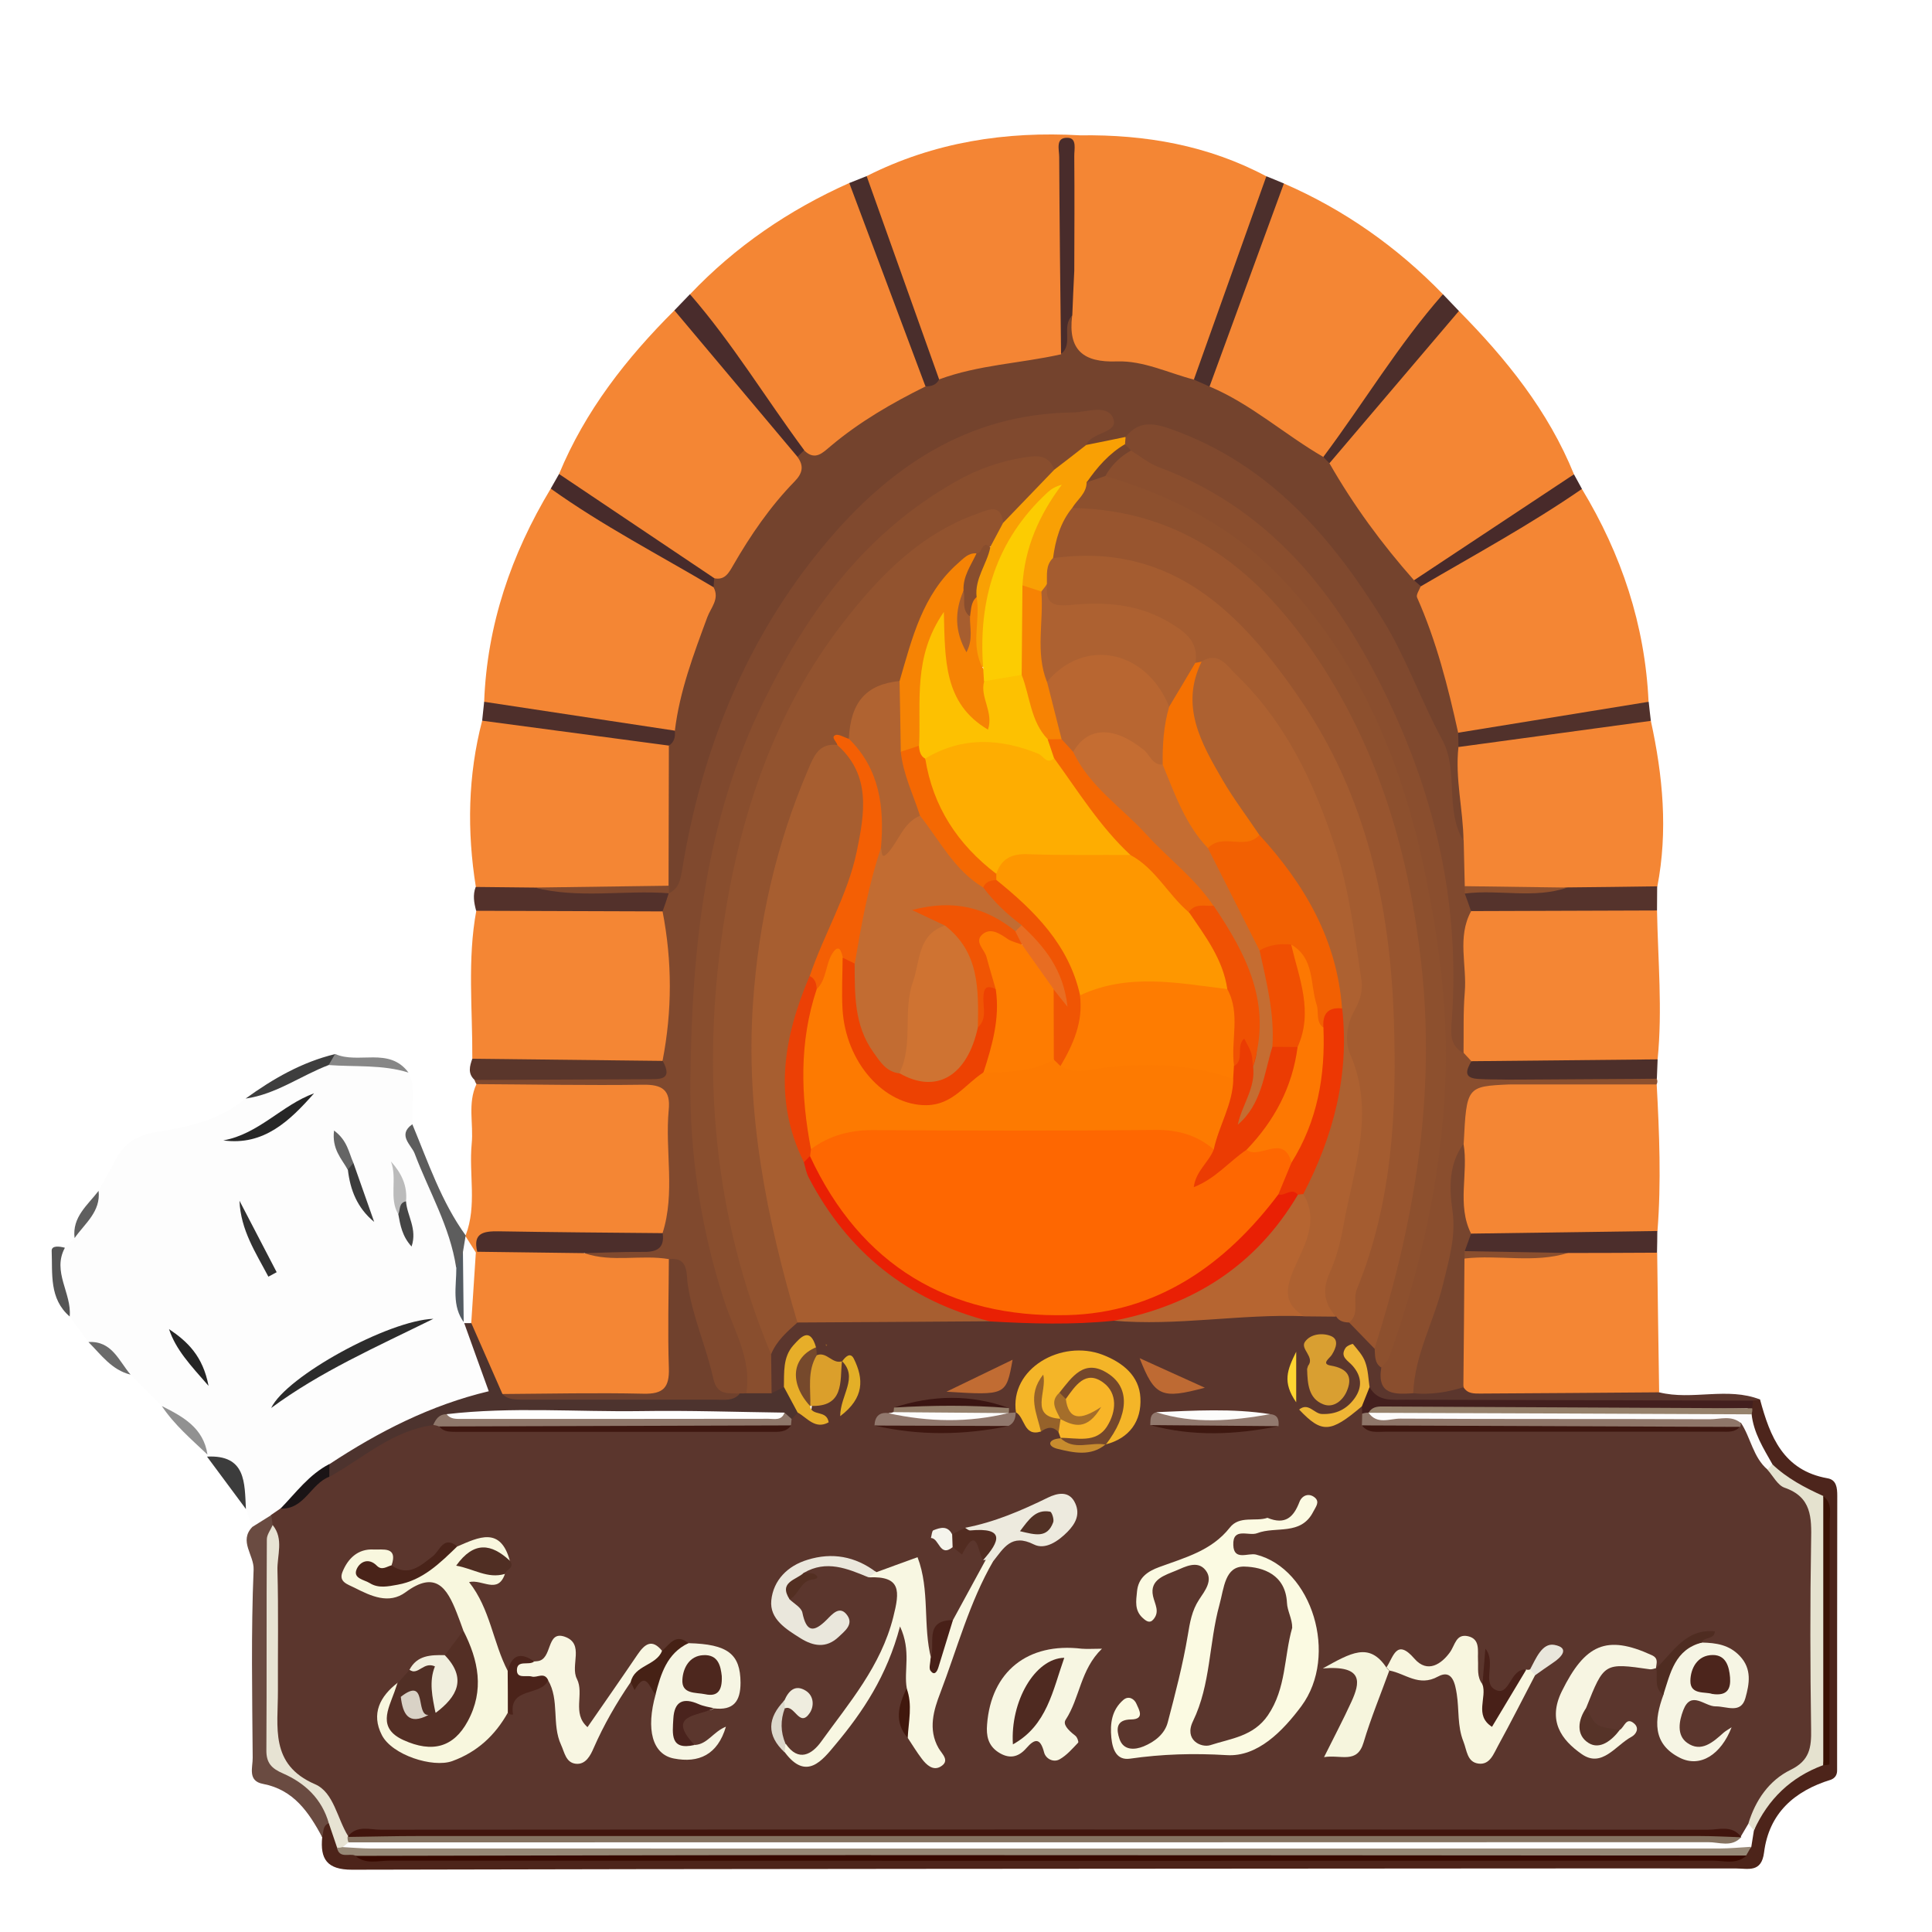 <?xml version="1.0" encoding="UTF-8"?>
<svg data-bbox="33.599 87.425 1161.001 1128.275" viewBox="0 0 1256.2 1256.2" xmlns="http://www.w3.org/2000/svg" data-type="ugc">
    <g>
        <path d="M1078.8 905.3c21.6 5.4 44.3-3.7 65.7 4.7-1.8 2.1-4 3.6-6.6 4.4-76.2 3.3-152.5 1-228.8 1.2-6.3 0-12.5-1.3-17.1-6.1-5.2-5.8-2.7-14.5-7.8-20.8 5.7 19.9 1 26.9-21.8 33.5 10 3.2 14-8.9 22.8-9 1.8 1.1 3.2 2.5 4.4 4.1 1.8 2.7 3.6 5.3 6.6 6.6 76 2.5 152 .7 228 .9 2.3-.2 4.6-.3 7-.3 13.6 6.1 14.2 22.1 23.8 31.2 25 13 30.2 34.3 28.7 60.8-1.9 36-.6 72.2-.4 108.4.1 13.7-4.3 24.3-16.9 30.9-13.2 6.9-18.2 20.4-25.3 32.2-2.7 5.1-6.7 7.9-12.5 7.6-299.6-.4-599.2-.3-898.8 0-5.4.1-9.3-2.4-11.7-7-7.6-15-17.8-27.6-32.2-36.9-10.6-6.9-10.5-18.6-10.7-29.8-.6-42.8 1.2-85.6-1-128.3-.6-2.2-.7-4.5-.5-6.8.8-4.8 3.7-7.8 8-9.6 13.3-3.2 20.2-15.6 31.2-22.1 22.9-12.3 42.3-32.1 70.7-32.4 2.3.2 4.6.8 6.8 1.5 71.4 1.9 142.7 1.3 214 .2 2.1-.7 4-1.6 5.8-3 2.4-1.8 5-3.3 7.9-4.3 3.2-1.5 9.9 5.7 9.8-4 11.3-5.9 13.6-18.2 19.8-27.7 11.5 1.3 6.7 10.1 8.3 15.2-2.4-4.7 5.7-15.5-8.9-14.7-6 3.6-10.9.4-15.9-2.6-1.4-1.1-2.7-2.4-3.9-3.7-8.1-5.2-9 2.3-10.7 6.7-2.2 5.6-1.4 12.2-5.4 17.3-3.5 2.7-7 5.4-11.2 1-4.3-7.7-3.6-15.8-2.2-24 3.6-13.2 12-21.5 25.1-25.2 40.2-4.3 80.6-.6 120.8-1.3 26.2.1 52.4.1 78.5 0 40.8 2.8 81.2-7.8 122.1-4.1 7.1-.3 14.2.1 21.2 1.6 4.3 1 8.3 2.9 12.2 4.9 8.5 4.3 15.3 10.4 19.1 19.4 1.9 4.4 3.2 9 4.8 13.6 2.6 11.9 11.7 11.4 20.9 10.8 11.2.1 22.2-3.2 33.5-2.1 31 2.5 62.1.7 93.1 1.2 10.1.2 20.6-.5 29.7 5.9" fill="#5b362d"/>
        <path d="M182.4 980.8c-2 1.4-4.1 2.8-6.1 4.2-3.1 4.1-4 11.8-12.3 7.7-1.4-3.9-2.7-7.7-4.1-11.6-5.1-13.8-7.4-29.7-25.3-34.1l.2-1.3c-6.3-13.9-17.9-22.9-29.7-31.6-6.8-6.8-13.6-13.6-20.3-20.4-10.5-5.3-14.9-18.5-27.4-21.2-4-5.5-8.1-11-12.1-16.5-3.7-14.7-15.5-28.8-3.1-44.7 2.1-2.1 4.2-4.2 6.3-6.4 2.3-11.7 12.5-19.4 15.6-30.7 3.6-6.6 7.4-13.1 10.9-19.8 5.7-11 13.7-16.2 26.9-18.4 20.3-3.3 41.3-7.6 57.9-21.9 19.1-6.8 35.7-19 55.2-24.9 16.8 3 34.8-1.7 50.6 8 5.4 10.8 1.6 22.4 2.6 33.6-.8 18.5 11.1 32.6 17.4 48.5 5.7 14.6 12.9 28.6 15.8 44.3 3 11.3-.3 23.3 3.9 34.4 3.5 9 7.7 17.7 11 26.9 7.2 20.3 6.6 23.3-14.6 29.6-30 8.9-58.2 21.4-84.1 39-14.1 6.1-20.2 22.6-35.2 27.3" fill="#fdfdfd"/>
        <path d="M309.8 704.9c-.6-.9-1-1.8-1.3-2.8 6.9-7.9 16.3-6.4 25.1-6.5 24.8-.3 49.7.1 74.5-.2 7.1-.1 15.9 2.6 18.5-8.1 4.7-30.3 1.9-60.7 1.5-91.1-.3-6 1.5-11.4 4-16.7 7.1-10.8 7.5-23.6 10-35.7 17.8-84 52.2-159.7 115-219.6 40.1-38.2 87.5-63.6 145.4-61.7 9.2.3 22.1-3.4 25.5 8.3s-10.4 14.5-16.9 21c-8.8 5.6-15.1 15.7-27.3 15.4-11.4-6-22.9-3.9-34.3.1-49 17.4-85.9 50.6-114.6 92.5-38.6 56.3-61.9 118.8-71.8 186.6-13.1 90.3-11.1 179.4 15.8 267.2 5.1 16.8 16.7 32.8 8.1 51.8-1.4 1.8-3.2 3.1-5.3 3.9-13.6 3.7-20.4-3-24.2-15.4-5.6-18.4-12-36.5-15.5-55.5-1.4-7.5-2.3-15.5-12.9-15.2-16.6-1.3-35 8.1-49.2-7.9 8.1-10.1 19.8-6.3 30.1-7.1 7.7-.6 15.1-.3 16.4-10.4 4.2-22.1 1.5-44.4 2.1-66.6.4-13.1-5.7-19-18.7-19.1-24.3-.1-48.7.3-73-.2-9.3-.1-19.6 1.8-27-7" fill="#80492e"/>
        <path d="M1028.5 317.8c25.8 42.6 41.1 88.5 43.4 138.4-15.6 12.8-35.2 10.4-53.2 13.6-23 4.1-45.8 9.4-69.3 10.2-4.2-1.2-8-3.7-8.7-8-4.2-28.1-15.5-54.2-23.1-81.4-1-3.4 0-6.8 1.7-9.9 35.3-22.9 69.4-47.9 109.2-62.9" fill="#f48634"/>
        <path d="M563.5 114.5c43.8-22.1 90.4-29.3 138.9-26.5 9 29.8 11.7 59.4-1.8 88.7-9.5-2.8-6.5-11-6.8-17.3-.5-14.5-.2-29-.2-37.3-3.9 31.5 6.2 69.3-1 106.9-2.8 5.3-7.3 9-13 9.4-22.8 1.7-44.6 9.9-67.5 11.1-5-1.6-8.1-5.3-9.8-10-12.9-36.4-26.3-72.5-38.8-109.1-1.6-5.1-2.7-10.5 0-15.9" fill="#f48534"/>
        <path d="M314.8 456.3c1.9-50.1 17.6-95.9 43.3-138.6 27.7 7.6 48.9 27.5 74.1 39.9 12.2 6 24.6 12.5 34.7 22.2 1.6 2.3 3.7 5 2.8 7.6-10.9 30.3-17.1 62.2-31.4 91.4-7.3 3.7-14.6 2.5-22.1.7-26.8-6.3-53.9-10.5-81.2-14-7.8-1-14.9-2.9-20.2-9.2" fill="#f48634"/>
        <path d="M448.6 191.4c29.6-31.2 64.4-54.9 103.6-72.4 3.4 2.5 6.7 5.1 8.2 9.1 15.9 40.2 32.9 80 43.2 122.1-19.5 21-46.9 30.7-68.8 48.3-4 3.2-9.3.3-13.4-2.6-26.4-33.4-53.2-66.4-72.8-104.5" fill="#f48634"/>
        <path d="M698.4 176.1c8.2-29.1 1-58.8 4-88.1 42.4-.6 83.1 6.5 120.9 26.6 2 3.1 2.4 6.5 1.3 9.8-12.5 38.5-27.1 76.1-40.3 114.3-1.6 4.5-4.3 8.6-9.2 10.6-22.6-.7-44.1-8.2-66.4-11.6-18.9-2.9-14.7-19.9-15.1-33.2 1.5-9.6-3.3-20.1 4.8-28.4" fill="#f48634"/>
        <path d="M948.6 202.2c30.8 31.2 58.1 65 74.8 106.2-30.8 29.4-67.2 50.5-104.5 70.3-2.1-.2-4.6-.2-5.8-1.6-19.8-23.2-39.8-46.2-51.7-74.9 2.9-14.7 16.2-21.9 24.5-32.7 15.5-20.3 33.3-38.8 49.1-58.9 3.4-4.4 7.2-8.6 13.6-8.4" fill="#f48634"/>
        <path d="M834.8 119.3c39.3 17.1 73.6 41.3 103.4 72-21 39.6-48.6 74.4-78.3 107.7-1.3.4-3 1.1-4 .5-24.7-15.7-50.5-29.8-72.7-49.2 9.7-41 27.7-79.1 41.5-118.7 1.9-5.3 4.1-10.4 10.1-12.3" fill="#f48634"/>
        <path d="M363.5 308.2c17-41.1 43.8-75.3 75-106.4 14.3 3.3 19.2 16.9 27.5 26.2 19.6 21.9 37.8 45 56 68.1 4.9 6.6 4.2 13.2-.9 19-15.5 17.8-29.3 36.9-41.9 56.9-3.1 4.8-7.7 8.1-14.1 6.1-31.2-17.9-61.4-37.4-91.3-57.6-4.5-3.1-9.3-6.1-10.3-12.3" fill="#f48634"/>
        <path d="M1073.4 468.7c7.8 35.7 11.2 71.5 4.2 107.8-18.4 11.4-38.8 4.8-58.3 6.3-22.1-2.8-44.9 3.7-66.7-4.5-7.9-8.8-6.1-19.7-6.5-30.1 2.2-14.3-4.8-27.8-3.6-42.1.6-7.3-.4-14.9 4.1-21.5 41.5-10.6 83.3-19.7 126.8-15.9" fill="#f48634"/>
        <path d="M309.4 576.7c-5.8-36.3-5.2-72.4 4.1-108.1 33.3-6.7 64.9 5.2 97.1 9.4 8.8 1.1 19.6-.3 26.9 7.8 7.7 30.5 5.2 60.8-1.5 91-12.4 8.9-26.6 4.8-40.1 5.4-15.8.7-31.7-.1-47.5.5-13.3-.4-27.1 3.3-39-6" fill="#f48634"/>
        <path d="M309.8 704.9c36.1.2 72.2.9 108.3.4 12.5-.2 18 3.4 16.7 16.4-2.5 26.6 4.4 53.7-4 80.1-8.1 6.9-18 5.5-27.5 5.8-28.7 1.1-57.6-2.3-86.2 1.9-1.4 1.6-2.9 3-4.6 4.4-6.5 3.2-9.1-1.1-11.5-5.9-.5-2 0-3.6 1.8-4.8 7.4-19.4 2-39.7 3.9-59.5 1.3-12.9-2.8-26.2 3.1-38.8" fill="#f48634"/>
        <path d="M430.8 592.6c6.3 32.4 6.3 64.7 0 97.1-4.9 4.7-11.1 5.4-17.4 5.4-29.1.2-58.3.2-87.4 0-7 0-13.9-.9-18.9-6.8.2-32.1-3.3-64.3 2.6-96.2 5.8-4.4 12.5-5.6 19.5-5.5 28.2.1 56.3.3 84.5.4 6.3.1 12.4.8 17.1 5.6" fill="#f48634"/>
        <path d="M1077.4 592c.6 32.2 3.6 64.5.4 96.7-4.3 3.7-9.3 6.3-15 6.2-35.1-.5-70.2 2.7-105.3-1.8-4.1-1.6-7-4.4-8.8-8.3-4.3-26.5-1.9-53.1-1.6-79.7.1-6.4 2.5-12 8.7-15.3 40.5-3.1 81.2-8.4 121.6 2.2" fill="#f48634"/>
        <path d="M1077.2 705.1c1.7 31.8 3 63.5.5 95.3-3.6 4.7-8.7 7.2-14.3 7.1-35.6-.5-71.2 3.3-106.7-2-9-4.3-9.7-12.5-10-20.9-.5-13.7.2-27.4-.7-41.1-.3-2.7-.5-5.5-.4-8.2.8-32.4 3.1-34.7 35.7-35.4 24.1.1 48.1-.1 72.2.1 8.2 0 16.7-.8 23.7 5.1" fill="#f48634"/>
        <path d="M1078.8 905.3c-38.7.3-77.5.6-116.2.8-4.1 0-8.4.2-11-4.1-10.1-27.6-7.8-55.4-1.2-83.3 7.7-7.6 17.5-5.7 26.8-6.1 14.1-.6 28.4 1.5 42.3-3.1 19.5-.5 39.5-6.7 58 5 .4 30.3.8 60.5 1.3 90.8" fill="#f48634"/>
        <path d="M1190.4 1157.2c-23.7 7.3-40.2 21.8-43.4 47.3-1.7 13.3-10.3 10.4-18.2 10.4-53.5 0-106.9-.1-160.4 0-246.5.2-493 .2-739.5.8-16.4 0-20.8-7-19.4-21.2-2.1-4.3-2.1-7.9 2.9-10 6.9 2 6.5 10 11.2 13.8 4.5 3.3 9.9 4.4 15.1 5.8 57.6 1.2 115.2.5 172.7.4 237.9-.1 475.7.6 713.5-.4 3.2-.6 6.1-2.1 8.5-4.3 2.7-3.1 4.1-6.8 5.2-10.8 8.7-22.1 23.4-37.7 47-43.7 2.2.3 4 1.2 5.5 2.8 1.1 3.1.9 6.2-.7 9.1" fill="#4d241a"/>
        <path d="M213.7 1185.5c-4.1 1.7-3.2 5.8-4.2 9-8.7-16.1-18.5-30.8-38.5-34.6-10.2-1.9-6.6-10.8-6.7-17-.3-40.8-1.1-81.6.6-122.3.4-9.5-9.8-18.5-.8-27.8 4.1-2.6 8.2-5.1 12.3-7.7l.9 6.6c-1.5 46.5-.1 93.1-.8 139.6-.2 10.4 4.1 16.1 12.8 21.5 11.9 7.4 25.3 15 24.4 32.7" fill="#6a4b41"/>
        <path d="M1077.4 592c-40.3.1-80.6.3-120.9.4-6.6-3.5-9.2-7.8-2.2-13.6 21.6-1.5 43.3 1.7 64.8-1.8 19.5-.2 38.9-.4 58.4-.7 0 5.3-.1 10.5-.1 15.7" fill="#55332c"/>
        <path d="M430.8 592.6c-40.4-.1-80.8-.3-121.2-.4-1.4-5.2-2.3-10.3-.3-15.5 12.7.1 25.4.3 38.1.4 28.1 3.5 56.2.2 84.3 1.7 1 .7 2.1 1.3 3.1 2-1.2 4-2.6 7.9-4 11.8" fill="#53312b"/>
        <path d="M834.8 119.3c-16.1 44-32.2 87.9-48.3 131.9-5.1 2.4-8.1-.2-10.2-4.5 15.7-44 31.4-88.1 47.1-132.1 3.8 1.5 7.6 3.1 11.4 4.7" fill="#4c2f2c"/>
        <path d="M307.1 688.4c41.3.5 82.5.9 123.8 1.4 7.1 13-2.5 11.8-10.2 11.9-37.4.2-74.7.3-112.1.5-4.6-4.2-3.2-9-1.5-13.8" fill="#5a362b"/>
        <path d="M601.7 251.1c-16.5-44-33-88.1-49.5-132.1 3.8-1.5 7.5-3 11.3-4.5 15.7 44 31.4 88 47.1 132.1.2 7.5-3.9 6.8-8.9 4.5" fill="#4a2e2c"/>
        <path d="M860.5 297c26.2-35 48.7-72.8 77.7-105.7 3.4 3.6 6.9 7.3 10.4 10.9-28 33-56 65.9-84.1 98.9-3.6.9-5.1-.3-4-4.1" fill="#4c2e2b"/>
        <path d="m956.7 690 121.1-1.2c-.2 4.2-.3 8.4-.5 12.6-31.1 5-62.5.8-93.7 2.2-8.1 0-16.3.9-24.2-.3-11.2-1.6-12.4-6.7-2.7-13.3" fill="#4d2f2a"/>
        <path d="M1190.4 1157.2c-.3-3.3-.6-6.6-.9-10-6.7-7.6-5.1-16.9-5.3-25.8-.6-46.5.9-93-.8-139.4-5.7-15.2-25.3-14.6-32.2-28.4-9-8.8-12.1-20.4-15.4-31.9q-.15-3 .6-6c.8-1.8 2-3.5 3.3-5 1.6-.2 3.1-.5 4.7-.7 6.5 24.1 15.1 46.1 43.9 51.2 5.8 1 6.3 6.2 6.3 11.4-.1 59.4-.1 118.8-.1 178.2.1 3.1-1.2 5.3-4.1 6.4" fill="#4d251c"/>
        <path d="M1077.4 814.5c-19.3.1-38.6.2-57.9.2-21.1 3.2-42.3.8-63.5 1.4-9.8-5-3.1-9.5.5-14 40.4-.6 80.7-1.1 121.1-1.7 0 4.7-.1 9.4-.2 14.1" fill="#4c2e2c"/>
        <path d="M1073.4 468.7c-41.7 5.7-83.3 11.3-125 17-2.6-3-3-6.1-.2-9.3 41.3-6.7 82.6-13.4 123.8-20.1.4 4.1.9 8.2 1.4 12.4" fill="#51312b"/>
        <path d="M518.5 297c-26.7-31.7-53.4-63.5-80-95.2 3.4-3.5 6.8-7 10.1-10.5 27.6 31.7 49.3 67.7 74.2 101.3 1.2 4.2-.4 5.4-4.3 4.4" fill="#492c2c"/>
        <path d="m435 484.8-121.5-16.2c.4-4.1.9-8.2 1.3-12.3 41.4 6.3 82.8 12.5 124.1 18.8 2.8 4.8 4 9.1-3.9 9.7" fill="#4e2f2b"/>
        <path d="M363.5 308.2c33.7 22.6 67.4 45.2 101 67.8 1.5 2.1 1.4 4-.4 5.9-35.5-21.1-72.3-40.1-106-64.2 1.8-3.2 3.6-6.3 5.4-9.5" fill="#472b2b"/>
        <path d="M919.4 377.3c34.7-23 69.3-45.9 104-68.9 1.7 3.2 3.5 6.3 5.2 9.5-33.6 23.2-69.5 42.7-104.7 63.3-4.1 1.6-4.7-.7-4.5-3.9" fill="#482a2a"/>
        <path d="M302.8 803.3v.6c.3 3.3 1 6.5.8 9.8-.6 4.7-2.5 8.4-7 10.5-4-26.6-17.7-49.5-27-74.2-2.1-5.5-11.4-12-1.5-19 10.3 24.7 18.8 50.3 34.7 72.3" fill="#5d5d5d"/>
        <path d="m981.5 702 95.7-.6c.6 1.2.6 2.5-.1 3.7h-95.7c-1.4-.7-1.8-1.4-1.3-2.1s.9-1 1.4-1" fill="#8d502e"/>
        <path d="M213.7 692.5c-18.1 6.9-34.2 19-54 21.8 17.8-12.9 36.6-23.7 58.1-28.9 2.6 4.6-1.2 5.6-4.1 7.1" fill="#3e3e3e"/>
        <path d="M134.6 947.1c25.5-1.3 24.4 17.1 25.3 34.1-8.4-11.4-16.8-22.7-25.3-34.1" fill="#3c3c3c"/>
        <path d="M42.2 811.3c-8.5 15.6 4.6 29.6 3.1 44.7-13.4-11.6-11.1-27.7-11.7-42.7-.1-3.7 5.3-2.9 8.6-2" fill="#555555"/>
        <path d="m213.7 692.5 4.2-7.2c15.2 6.8 35.1-4.9 47.7 12.1-16.9-5.3-34.5-3.6-51.9-4.9" fill="#878787"/>
        <path d="M105.2 914.2c13.7 6.9 27.1 14.1 29.7 31.6-10.5-10-21.6-19.4-29.7-31.6" fill="#919191"/>
        <path d="M57.5 872.6c15.3-.9 19.7 12.2 27.4 21.2-12.3-3-19.2-13-27.4-21.2" fill="#6b6b6b"/>
        <path d="M64.1 774.3c1.5 13.6-9 21.2-15.6 30.7-1.7-13.7 8.5-21.4 15.6-30.7" fill="#5f5f5f"/>
        <path d="M518.5 859.9c-6.8 6-13.6 12-17.1 20.6-10.3-.7-10.7-9.8-13.1-16.4-30.4-86.2-37.4-174.4-23.4-264.7 11.2-71.9 34.1-138.8 78.3-197.3 21.5-28.5 46.5-53.7 79.5-68.9 10.3-4.7 22.6-14.2 32.3 2.2.6 8-1.2 15.2-7.7 20.5-7.2-2.8-6.4 6.4-11.1 7.5-24.1 12.7-31.5 36.8-40.4 59.7-2.7 7-3.5 14.7-8.8 20.6-19.7 5.1-27.2 20.9-32.8 38.2-7-.5-10.8 4.2-14.5 9.1-24.1 39.2-34.2 82.7-40.2 127.4-9.4 70.2-4.2 139.2 16.2 207.1 3.4 11 7.6 22.5 2.8 34.4" fill="#92532f"/>
        <path d="M518.5 859.9c-20.1-67.8-33.8-136.6-28.9-207.7 3.6-52.5 15.1-103.5 36-152.2 3.6-8.4 7-17.1 18.9-15.6 12.7 0 15.8 9.8 18.4 19.1 5.1 18.4 4.2 36.9-1.2 55.3-7.8 26.7-19.7 51.7-30.7 77-15.4 38.3-20.9 77-5.2 116.6 20.1 45.8 52.6 78.5 100.1 95.7 6.5 2.3 16 .9 18 11-41.9.3-83.6.6-125.4.8" fill="#a75e30"/>
        <path d="M893.7 876.9c-5.5-5.6-10.9-11.3-16.4-16.9-2.7-9-1.3-17.9 1.4-26.6 35.4-111.6 31.2-222.2-12.7-330.1-23.9-58.7-62.7-106.2-124.3-130.6-14.4-5.7-29.1-9.3-44.7-4.8-5.2 1.5-11.1 2.9-14.5-3.8-2.3-15.2 1.3-28.1 14.7-37.1 33.2-6.5 61.3 7.8 88.3 23.4 51.5 29.8 83.2 77.1 106.3 129.8 50.9 116.5 53.5 236.2 18.9 357.5-2.7 9.3-6.2 18.3-7.6 28-.7 5.2-1.3 11.7-9.4 11.2" fill="#98552f"/>
        <path d="M684.8 362.9c77.3-10.7 122.5 36 160.9 92.2 42.6 62.4 58.2 133.6 60.6 208 2 59.7-1 118.9-24.1 175.3-2.8 6.9 2.1 15.6-4.9 21.5-3.4-.1-6.5-.7-8.5-3.9-12.4-6.2-13.8-16.1-9.7-28.1 9.7-27.7 15-56.3 18.7-85.4 2.2-17.3 4.1-34.3-3.7-51-3.8-8.3-2.6-17.7-1.3-26.7 12.4-84.1-17.3-154.8-69.4-218.4-5.9-7.2-13.8-11.6-23.1-13.3-2.2-.6-4-1.8-5.5-3.5-10.5-20.7-29.4-27.9-50.6-30.8-8.8-1.2-18-1-26.8-.1-14.7 1.6-22.6-3.6-21.8-19.1 1-6.6 0-14.4 9.2-16.7" fill="#a45c30"/>
        <path d="M652.3 340.1c-1.5-12.9-9.2-8.8-16.6-6.2-37.4 13.2-63.8 40.5-87.2 70.6-45.2 58.2-67.6 126-78.3 198.1C456 698 463.9 791 501.4 880.7l.3 25.3q-8.25 7.2-16.5 0c3.8-21.9-7.9-40.6-14.2-59.9-15.4-47.2-22.7-96.2-22.1-144.6 1-84.1 9.2-167.6 47.8-245.8C526 396.3 563 346.3 621.1 313.3c15.2-8.7 31.3-14.2 48.7-16.4 7.7-1 13 1.1 15.8 8.6-7.1 15.3-16.7 28.3-33.3 34.6" fill="#894e2e"/>
        <path d="M781.3 430.1c11-6.8 16.5 2.8 22.3 8.4 32.2 31 50.7 70 64.4 111.8 9.3 28.3 12.8 57.6 17.2 86.8 1.1 7.2-1 13.7-4.5 19.9-5.1 9-6.4 20.2-2.9 28.2 16.9 38.7 2 75.6-4.5 112.9-1.8 10.1-4.6 20.3-8.8 29.7-4.9 10.9-3.5 19.8 4.2 28.3-6.9-.1-13.9-.1-20.8-.2-17.3-4.3-18.1-15.1-12.6-29.5 6.2-16.5 13-33.1 9.3-51.5-.2-5 .8-9.8 3.2-14 17.8-32 20.9-66.8 19.5-102.4-1.8-44.8-24.7-79.8-52-112.9-16.2-20-29.8-41.7-39.8-65.5-7.2-17.4-9.7-34.9 5.8-50" fill="#ad6131"/>
        <path d="M981.5 702v3.1c-27.9 1.3-27.9 1.3-29.8 38.6-4.5 14.8-4.5 30.2-3.4 45.3 3.1 42.3-13.7 79.4-29.4 116.9-12 .8-23.7 1.2-20.8-16.6 7.3-42.3 24.9-82 30.4-125.1 14.5-114.8.5-224.5-56.3-326.5-30.3-54.5-73.6-95.4-134.4-115.2-7.2-2.4-14.8-4.4-19.4-11.3-1.6-13.3 6.5-18.4 17.7-20.9 70.8 23.4 121.2 70.2 157.3 134.5 18.8 33.5 31.8 69.1 43.1 105.6 12.6 40.6 12.1 82 11.8 123.6-.1 10.3-2.2 20.9 3.4 30.6 1.7 1.8 3.4 3.6 5 5.4-3 5.4-5.6 10.8 4 11.5 6.9.5 13.9.3 20.8.5" fill="#8a4e2e"/>
        <path d="M718.7 309.5c43.8 12.9 83.2 33.4 115 67 51.5 54.5 78.6 121 93.3 193.2 9.1 44.7 14.8 89.9 12.7 135.6-2.8 61-15.9 120.1-36.6 177.5-.9 2.4-3.3 4.3-5 6.4-4.6-3-3.9-7.9-4.3-12.4 25.7-81.3 39.9-163.3 30.4-249.6-7.9-71.6-27.3-138-66.7-197.7-37.7-57.1-87.1-97.9-160.1-99.2-1.7-7.8 3.6-12.7 7.8-18 4-2.9 8.2-5.7 13.5-2.8" fill="#8d502e"/>
        <path d="M824.1 986.9c11.6 4.8 17-.4 20.8-10.3 1.6-4.2 6.1-6.2 10.1-2.8 3.3 2.9.4 6.1-1.1 9.1-8 15.8-24.4 9.3-36.5 14-5.5 2.1-16-4.2-15.5 7.8.4 10.4 9.7 4.8 14.8 6.1 36.4 9.2 53.8 65.6 29.5 98.5-12.2 16.4-28.6 33.2-48.6 31.9-21.5-1.3-42-.7-62.9 2.3-8.6 1.2-11.3-5.8-12.1-13.6-.9-9.4.3-18.1 7.8-24.6 3.5-3 7.2-.6 8.5 2.5 1.6 3.7 5.7 10.1-3.5 10.2-10.1.1-9.5 6.8-7.5 12.7 2.6 7.7 10.1 7.1 15.7 4.8 7-2.9 13.7-7.9 15.7-15.7 4.9-18.7 9.8-37.4 13-56.5 1.4-8.4 2.6-16 7.4-23.3 3.7-5.6 9.3-12.5 4.2-19-5.2-6.7-13.3-2.3-19.2.2-7.1 3-17.4 5.7-15 16.6 1.2 5.4 4.6 10.1.2 15.2-2.3 2.7-4.6 1.1-6.8-.9-5.6-5-4.4-11.2-3.8-17.4.9-9 6.9-13 14.5-15.8 16.6-6.1 34-10.6 45.8-25.6 6.3-8.1 16.8-3.7 24.5-6.4" fill="#fbfae2"/>
        <path d="M301.3 1060.3c-1.4-3.9-2.8-7.8-4.3-11.6-6.3-16.1-13.7-27.9-33.3-13.4-10.9 8-22.5 2.5-33.3-3-4.4-2.2-10.2-3.7-7.8-10 3.5-8.9 10.1-15.4 20.4-14.8 5.7.3 15.9-2.2 11.6 10.3-2 4.4-7.2 3.1-10.7 5.9 16 5.4 28.9.7 40.3-10.4 3.6-3.6 6.5-9.1 13.2-7.8 13.9-6 28-13.1 34.1 9.3-6.9 3.4-13.1-4-21.1-.7 4.8 6 13.5 4.1 17.9 9.3-4.6 13.5-14.8 3.2-23.3 5.3 13.8 17.4 15.5 39.3 25.2 57.9 8.5 8.9 3.5 17.9.1 26.8-8.3 14.9-20 25.8-36.3 31.7-12.7 4.5-39.1-4-45.7-16.9-7.1-13.8-1.3-25.2 10.3-34.1 2.1 3.9 1.9 8.1.8 12.2-2.7 10.3-.5 17.9 10.6 21.2 10.2 3 19.3 2.2 26.1-7.1 7.8-10.8 9.6-22.8 7.7-35.7-1.4-8.1-5.7-15.9-2.5-24.4" fill="#f8f7de"/>
        <path d="M1140.4 1190.2c-.6 3.6-1.1 7.2-1.7 10.7-6.7 7.1-15.4 5.2-23.5 5.2-288.1.1-576.1.1-864.2.2-9.1 0-18-1.1-26.9-2.6-5.6-5.3-.1-6.3 3.2-8.2 6.7-2.3 13.7-1.7 20.7-1.7 293.3 0 586.5-.2 879.8.1 1.4.1 2.7.1 4.1.2 1.6-2.8 3.3-5.5 4.9-8.3 3.6-.5 5.7.3 3.6 4.4" fill="#fefefe"/>
        <path d="M619.6 1053.4c7.1-13.1 14.3-26.2 21.4-39.3 1.8-.9 3.5-.7 4.9.8-15.6 26.9-23.5 57-34.5 85.8-4.2 10.9-8.2 23.7-1.1 36 2.2 3.8 7.7 8.2 1.2 12-4.8 2.8-9.1-1.1-12.1-5.1-3.3-4.3-6.1-9-9.1-13.5-6.7-10.6-.9-21.5-.7-32.3-2.1-11.6 3.1-24.1-4.4-40.3-8.5 32.2-24.1 55.5-42.1 77-8.4 10.1-18.8 23.6-32.7 5-2-2.1-1.8-4 .5-5.7 8.3 12.2 17.1 6.8 22.9-1.2 18.3-25.4 38.9-49.1 47-81.1 4.3-17 5.2-26.8-15.8-25.9-.3-4 1.3-5.1 5-3.4 8.3-3.1 16.7-6.1 26.6-9.7 8.2 21.4 3.3 44.6 8.9 66.1.6.2 1.3.4 1.9.7s1.1.7 1.7 1.1c1.2-9.9 4.6-18.9 10.5-27" fill="#f8f7e2"/>
        <path d="M226.3 1193.9c5.9-7.3 14.2-4.2 21.4-4.2q431.4-.3 862.8 0c7.2 0 15.5-3.1 21.4 4.4l.3.5c-4 1.5-8.2 1.2-12.4 1.2-296.6-.1-593.1.3-889.7-.2-1.2-.6-2.5-1.1-3.8-1.7" fill="#41150d"/>
        <path d="M847.4 776.4c11.1 18.4-.4 34.9-6.7 50.2-5.6 13.7-4.7 21.8 7.2 29.2-41.4-1.6-82.7 6.6-124.2 2.9-.5-5.8 4.2-6.6 8-7.4 44.5-8.5 77.5-33.9 103.9-69.5 1.7-2.2 3.7-4.1 6-5.6 2-.8 3.9-.8 5.8.2" fill="#b66531"/>
        <path d="M843.9 776.8c-27.2 46.1-68.2 72.1-120.1 82-26.7 2.7-53.3 1.9-80 .4-53.3-13.5-92.6-44.9-118-93.6-1.6-3-2.1-6.5-3.1-9.8-1.4-4.7 1.4-5.2 5-5 7.4 3.7 9.9 11.2 13.7 17.7 35.7 60.7 109.4 93.7 177.7 77.8 30.5-7.1 58.8-19.8 81-43.5 9.4-10 18-21 29.4-29.2 5.2-1 11.7-7.2 14.4 3.2" fill="#e92004"/>
        <path d="M485.2 905.9h16.5c2.7-1.3 5.3-2.7 8-4 7.9 2.9 11.4 8.1 8.9 16.6-1.3 1.4-2.5 2.8-3.8 4.2-3.7.7-7.4 1.6-11.2 1.6-68.4.3-136.9.1-205.3.1-5.5.5-11.3-.9-16.6 2.2-26.4 3.4-45.5 21.5-67.6 33.7-2.6-2.8-2.4-5.6.1-8.3 32-21.1 65.8-38.4 103.6-47.4-5.5-15.2-10.8-29.8-16-44.4.9-.4 1.8-.9 2.7-1.3 2 .3 3.8 1.2 5.4 2.4 12.7 11.6 11.1 31.9 26 42 33.7 2.3 67.4 1.8 100.9.3 15.1-.7 29.3 8.9 44.3 2.4 1.4.1 2.7 0 4.1-.1" fill="#4d332e"/>
        <path d="M716.5 1072c-14.1 13.6-14.3 32-23.6 46.2-1.8 2.8.9 6.2 6.3 10.4 1.2.9 2.3 4 1.8 4.5-3.7 3.9-7.4 8.2-12 10.8-4 2.3-9-.3-10.1-4.4-2.4-9.3-5.8-9.5-11.6-2.8-5.3 6.1-11.3 7.1-18.2 2.6-6.7-4.4-7.9-10.8-7.3-18 2.6-34.4 26.4-53.5 61.5-49.3 3.8.3 7.6 0 13.2 0" fill="#f7f6e2"/>
        <path d="M918.9 905.9c.9-25.2 13.7-47.1 19.4-71 3.8-15.9 8.5-30.8 6.1-47.8-2.1-14.6-2.5-30.2 7.2-43.4 3.3 19.3-4.5 39.6 4.9 58.4-1.4 3.8-2.7 7.6-4.1 11.4 2.3 1.7 2.2 3.3-.2 4.8-.2 27.9-.4 55.8-.7 83.7-10.6 3.3-21.4 5-32.6 3.9" fill="#77452e"/>
        <path d="M998.1 1089.3c-8 15.3-15.7 30.6-24 45.7-2.9 5.2-5.3 12.7-12.8 11.7s-7.5-8.7-9.8-14.4c-4-10-2.7-20.6-4.3-30.8-1-6.2-2.7-16.6-12.2-11.4-12.5 6.9-21.2-2-31.6-3.9-.6-.7-1.2-1.4-1.9-2.1 4.5-6.5 6.4-19.2 18.1-5.7 8.7 10.1 17.9 3.2 23.1-4 3.5-4.8 3.9-12.3 11.9-10.5 8 1.9 6.1 9.5 6.4 15.4.3 5.4-.9 11 2.9 15.8 8.3 15.9 9.2 15.9 19.6.9 2.6-3.8 3.8-8.8 8.9-10.5.8.3 1.5.3 2.3 0 3-.4 5 0 3.4 3.8" fill="#f8f6df"/>
        <path d="M410.1 1093.7c-9.3 13.6-17.5 27.8-24.1 42.9-2 4.6-5.1 11-11.7 10.2-6.4-.8-7.2-7.3-9.5-12.3-6.2-13.4-.8-29.1-8.5-42.1-4 1-8.1 1.3-12.1.9-5.6-.6-12-1.8-10.3-9.2s8.2-5 13.4-3.8c.7-.1 1.4-.1 2.1-.2 10.1-1 5.5-20.2 17.8-15.9 13.1 4.6 3.4 18.7 7.9 27.4 5 9.8-3.4 22.4 6.9 31.4 11-15.9 21.9-31.5 32.6-47.3 4.7-6.9 9.4-10.3 15.9-2.3.7 14.3-14.5 12.7-20.4 20.3" fill="#f8f6e2"/>
        <path d="m1140.4 1190.2-3.6-4.5c4.6-15.2 13.5-28.1 27.4-34.9 12.5-6.1 13.6-14.5 13.4-26.4-.6-40.8-.7-81.7 0-122.5.3-15.2.4-28.5-17.3-34.6-4.5-1.6-7.5-7.7-11.1-11.7.3-1.8 1.4-3 3.1-3.6 9.6 9.2 21.2 15.3 33.2 20.7 4.9 17.6 2.4 35.6 2.1 53.3-.6 40.6 3.1 81.2-2.1 121.7-21.1 7.8-35.9 22.1-45.1 42.5" fill="#e5e2cf"/>
        <path d="M1106.6 1068c9.2.2 17.7 1.4 24.6 8.7 8.1 8.5 6.2 18.3 3.7 27.3-2.9 10.6-12.2 5.4-19.4 5.5-7.1.1-15.9-10.7-21 2.4-2.8 7.3-4.4 16.4 2.5 21.3 9.1 6.5 16.8-.4 23.7-6.6 1.4-1.2 3.1-2.1 5.2-3.5-6.9 17.8-20.4 26.4-33.5 19.9-18.3-9.1-16.8-24.9-10.8-41.1 1.4-24.5 5.9-30.6 25-33.9" fill="#f6f5e4"/>
        <path d="M447.6 1068.4c25.7.6 33.8 7.1 33.9 25.7 0 12.2-4.6 18.2-17.3 16.7-1.8 1.2-3.8 1.5-5.9 1.1-6.7-1.3-14-4.3-17.2 5.5s3.2 13.9 10.6 17.2c8.3-.4 11.9-8.5 20.3-11.9-5.4 18.4-17.8 23.8-33.8 20.7-14.1-2.7-18.3-19-11.9-41.7-4.6-18.5 5.1-27.9 21.3-33.3" fill="#f6f5e3"/>
        <path d="M676.8 930.8c-11.4 3.5-10.2-9.3-16.4-12.6l.2.2c-4.3-28.5 29.5-47.8 56.4-37.5 13.2 5.1 23.8 13.8 24.5 28 .8 14.9-6.9 26.3-22.7 30.3-.3-.9-.7-1.8-1-2.7.4-3.5 2.1-6.4 4-9.3 7.2-11.2 4.6-21.5-5-29-10.1-7.8-15.8 2.3-22.1 7.9-5.1 4.7-2.2 11.5-4.4 17-1.5 1.2-3.2 1.8-5.1 1.7-8.9-2.2-10.8-8.6-9.7-16.5-5 7.7 8.3 14.5 1.3 22.5" fill="#f4b528"/>
        <path d="M226.6 1197.9c-1.3 1.1-2.6 2.1-3.9 3.2-1 2.8-2.2 2.9-3.5.3l-5.4-15.9c-4.5-15.8-15.4-26.1-29.8-32.4-7.4-3.2-10.9-6.8-10.8-15.1.3-45.7 0-91.4.3-137.1 0-3.1 2.5-6.2 3.8-9.3 7.4 9.1 2.8 19.7 3.1 29.5.7 26.2.2 52.4.3 78.5.1 23.2-5.5 47.7 24.1 60.5 12.3 5.3 14.4 22.4 21.6 33.8l-.3.4c1.7.5 2.3 1.2 1.9 2.1-.5 1-.9 1.5-1.4 1.5" fill="#e7e3d3"/>
        <path d="M1076.9 1084.6c-1.3.3-2.7.9-4 .8-29.9-4.3-29.9-4.3-41.5 24.9.9 23 .9 23 21.8 14.5 3-1.7 4.1-8.8 9.4-4.1 3.6 3.2 1 7.1-1.8 8.6-10.3 5.5-19.2 20.5-32.4 11.2-13.2-9.2-22.3-21.7-12.9-40.8 15.1-30.6 29.1-37 58.5-23.5 4.6 2.1 3 5.3 2.7 8.6z" fill="#f7f5e2"/>
        <path d="M301.3 1060.3c9.8 19.2 13.8 38.7 2.8 58.9-9.1 16.8-22.9 20.8-41.8 12.2-16.9-7.7-10-19.8-5.8-31.4.7-1.9 1.3-3.9 2-5.9l.6-.1c2.9 1.1 4.2 3.5 5.3 6.1 2.7 6.2 4.3 13.7 14 10.7 2.2-1.3 4.2-2.9 6-4.7 10.7-8.5 5.2-19.6 4.9-29.9q5.85-7.95 12-15.9" fill="#542f25"/>
        <path d="M903.3 1086.3c-5.6 15.5-12 30.9-16.7 46.7-4.2 14.2-14.8 7.7-25.7 9.5 6.4-12.9 12.4-24.2 17.7-35.8 5.8-12.6 8.3-24-18.5-21.9 18.3-10.1 30.1-17.3 41.3-.6.7.7 1.3 1.4 1.9 2.1" fill="#f6f5dd"/>
        <path d="M569.7 1022.2c-1.7 1.1-3.3 2.3-5 3.4-13.7-5.7-27.4-11.5-42.1-2.9-2.7 5.9-8.8 10-9.2 17.2 2.9 2.8 7.6 5.3 8.3 8.6 2.6 12.8 7.3 13.2 15.9 4.6 3.5-3.5 8.6-9.8 13.5-2.5 3.8 5.8-1.9 10-5.9 13.8-8 7.5-16.4 6-24.7.8-9.4-5.9-20.2-12.5-19-24.6 1.3-13.1 10.6-22.5 23.5-26.4 16-5 31.1-2.3 44.7 8" fill="#eae7dc"/>
        <path d="M1152.4 952c-1 1.2-2.1 2.4-3.1 3.6-9.5-8.1-10.9-20.8-17.4-30.6-38.7 3.8-77.5 1.1-116.3 1.6-34.6.5-69.3.2-103.9 0-7.4 0-15.4 1.9-21.7-4.3-1.3-2.9-.5-5.1 2.4-6.5 39.2-3.6 78.5-1 117.8-1.5 35.9-.5 71.7-.2 107.6 0 7.3 0 15.4-2 21.1 5.1 1.3 12.3 7.7 22.3 13.5 32.6" fill="#fcfbfb"/>
        <path d="M645.9 1015c-1.6-.3-3.3-.5-4.9-.8l-1.8.3c8.2-13.8-6.2-15-11.8-21.1 19.1-3.6 36.7-11.2 54.1-19.7 5.6-2.7 13.8-5 17.7 3.9 3.2 7.2.1 13.1-5.1 18.4-6.2 6.3-14.6 11.9-21.9 8.2-14.5-7.3-19.6 2.4-26.3 10.8" fill="#edeade"/>
        <path d="M1139.8 910.7c-.2 1.7-.3 3.3-.5 5-75.7 1.4-151.3.1-227 .7-7.5.1-15.3-2.1-22.4 2.1h-.1c-1.1 1.8-2.5 2-4.1.7-.1-1.6-.1-3.2-.2-4.8-2.2-5.7 1.4-9.1 5-12.5 5.5 9.8 14.9 8.1 23.7 8.2z" fill="#431f1e"/>
        <path d="M885.7 919.2c1.3-.5 2.7-.7 4.1-.7 5.6 8.1 14 3.8 20.8 3.9 67.1.4 134.2.1 201.2.4 6.6 0 13.8-2.6 19.9 2.3.4 1 .2 2-.5 2.8-81.9.9-163.8 2.9-245.7-1 .1-2.6.2-5.1.2-7.7" fill="#8f7669"/>
        <path d="M885.5 926.8c81.9.3 163.8.7 245.7 1-3.2 3.6-7.5 3.1-11.6 3.1H900.8c-5.3 0-11.2 1.2-15.3-4.1" fill="#3e1710"/>
        <path d="M281.7 926.5c1.7-3.9 3.9-7 8.7-7 73.2 1.1 146.5 3.1 219.7-1 1.5 1.4 3.1 2.7 4.6 4.1-.1 1.4-.3 2.8-.4 4.2-12.2 4.1-24.8 2-37.1 1.9-63.9-.6-127.8 1.9-191.7-1.2-1.2-.5-2.5-.8-3.8-1" fill="#8f776a"/>
        <path d="M285.6 927.5c76.3-.2 152.5-.5 228.8-.7-3.4 4.7-8.4 4.2-13.2 4.2H297.1c-4.2-.1-8.5.3-11.5-3.5" fill="#3e1710"/>
        <path d="M850.5 888.1c4.6-5.7-5.1-10.9-2.1-15.5 3.6-5.4 11.6-6.1 17-3.9s3.3 7.9.5 12.3c-1.3 2.1-7.1 5.8-.7 6.9 11.3 1.9 14.6 7.5 10.3 17.1-2.6 5.7-8.5 10.7-15.1 8.1-9.7-3.8-10.2-13.6-10.5-22.6-.1-.5.3-1.2.6-2.4" fill="#d99f31"/>
        <path d="M689.7 935.2c-.5-1.3-.9-2.6-1.4-3.9-1-3.1-1.3-6.2 1.3-8.8l-.2.2c4.4-2.7 7.4 1.5 11.1 2.2 2.3 1.6 1.1-4.1.8-1.3-9.7-2-12.5-7.8-9-16.9 6.1-7.4 12.2-16.8 23.3-12.2 10 4.1 12.7 14.4 10.9 24.4-2.1 11.8-9.4 19.5-22.1 20.3-4.1.3-8.2.2-12.1-1.5-.9-.9-1.7-1.7-2.6-2.5" fill="#f8b528"/>
        <path d="M890.5 901.9c-1.7 4.2-3.3 8.3-5 12.5-20.5 17.4-26 17.7-40.8 2.1 6.1-4.9 9.7 2.8 14.9 2.9 9.2.3 16.1-3.1 21.3-10.4 5.1-7.3 4.3-14.3-1.3-20.8-2.9-3.5-8.7-5.8-4.7-11.8.9-1.4 4.6-2.8 4.8-2.5 3 3.7 6.5 7.4 8 11.8 1.9 5.1 2 10.8 2.8 16.2" fill="#efb635"/>
        <path d="M297.3 1005.5c-11.3 10.9-22.4 22-38.8 24.9-6.1 1.1-12.4 2.5-18-1-3.6-2.3-11.2-3-8.6-9.1 2-4.7 7.7-7.8 13.2-2.2 3.2 3.2 6.3.5 9.4-.3 11.1 7.6 18.6.5 26.9-5.9 4.5-3.4 6.9-13.8 15.9-6.4" fill="#492319"/>
        <path d="M547.4 884.8c-1.2 13.8 1.5 30.4-20.7 29.3-.8-.8-1.6-1.7-2.4-2.5-3.3-11.4-6.4-22.7 6.7-30.4 6.5-2.7 10.2 6 16.5 3.9z" fill="#db9f2b"/>
        <path d="M518.6 918.4c-3-5.5-5.9-11-8.9-16.6.2-9.4-.7-19.3 6-26.9 4.9-5.5 11-12.5 14.9 1.2-11.4 11.8-10.3 24.8-3.8 38.4l-.1-.3c1 7 10.8 2.2 12.1 10.6-8.8 4.9-14-3-20.2-6.4" fill="#e7ae29"/>
        <path d="M289.2 1076.2c14.5 15.1 8.2 26.9-5.9 37.5-8.1-7.8-4.9-22.5-17.1-27.9 4.9-9.6 13.9-9.8 23-9.6" fill="#f1efde"/>
        <path d="M741 883.1c14.4 6.5 27.7 12.6 42.4 19.2-28.4 7.6-32.6 5.7-42.4-19.2" fill="#be6a33"/>
        <path d="M658.4 884.1c-4.2 23.2-4.2 23.2-43 20.8 15.7-7.6 28.6-13.8 43-20.8" fill="#c16c33"/>
        <path d="M992.4 1085.6c-7.3 12.1-14.6 24.3-22.3 37.2-11.7-7.5-3.1-19-6.2-27.7.6-7.4 1.2-14.8 1.9-23.1 7.3 8.8-2.4 22.3 6.5 26.7 9.5 4.8 9.4-14.2 20.1-13.1" fill="#482018"/>
        <path d="M328.2 1023.4c-11.2 3.3-20.2-3.4-31.6-5.4 11.6-16.2 22.9-14.3 34.8-3.3 3.8 4.8-2.4 5.7-3.2 8.7" fill="#502e23"/>
        <path d="M266.2 1085.9c5.9 3.6 9.2-5.8 16.6-2.4-4 9.8-1.7 20 .4 30.3-1.6.4-3.1.9-4.7 1.3-8.1-.7-10.4-10.4-18-11.8-.5-3.1-1.1-6.2-1.6-9.2 2.5-2.8 4.9-5.5 7.3-8.2" fill="#512f25"/>
        <path d="M347.3 1080.3c-3.3 2.9-11.2-1.4-11.2 5.7 0 5.7 6.2 3.1 9.7 4.1 3.4 1 8-3.2 10.6 2.3-4.3 10.8-25.9 4.1-22.8 22.4-.6 0-1.4.1-1.9-.1-.6-.3-1-.9-1.5-1.4 0-8.9 0-17.9-.1-26.8 2.6-10.5 8.4-12.5 17.2-6.2" fill="#4b231a"/>
        <path d="M655.9 918.7c1.6-.1 3.1-.2 4.7-.3l-.2-.2c0 3.7-.9 7.1-4.6 8.9-29.1 2.6-58.2 3-87.2-.3.3-5.8 3.1-8.7 9-8 26.1-2.3 52.2-3.5 78.3-.1" fill="#91786d"/>
        <path d="M447.6 1068.4c-14 6.7-17.9 20-21.4 33.4-3.9-4.2-6.1-16.2-13.6-2.9-.8-1.7-1.6-3.5-2.5-5.2 2.5-11.1 16.5-10.6 20.4-20.3 4.9-4.2 8.9-11.8 17.1-5" fill="#462115"/>
        <path d="M825.9 919.5c5 .4 5.8 3.7 5.4 7.8-27.8 2-55.6 3.5-83.4-.7.3-3.2-.5-6.9 3.7-8.3 24.7 4.6 49.5 2.2 74.3 1.2" fill="#92796e"/>
        <path d="m568.6 926.9 87.2.3c-29.1 6-58.2 6.4-87.2-.3" fill="#3e1710"/>
        <path d="M1106.6 1068c-17.6 4.5-20.5 19.8-25.1 34-6.4-4.5-3.4-11.5-4.6-17.3l-.2.2c11.1-10.5 19.1-26 38.3-24.2-.3 5.7-7.1 3.2-8.4 7.3" fill="#4f2c21"/>
        <path d="M627.4 993.4c1.2.6 2.4 1.8 3.5 1.7 22.7-2.1 19.3 7 8.3 19.3-3.6-5-3.6-23.9-13.7-3.6-2-1.6-4-3.3-6-4.9-3.3-2.7-2.8-5.4-.3-8.3 2.7-1.3 5.4-2.8 8.2-4.2" fill="#522c21"/>
        <path d="M451.6 1134.6c-16.1 3.7-14.3-7.3-13.8-17 .6-11.4 6.4-14 16.4-9.6 3.1 1.4 6.6 1.9 9.9 2.7-9.4 5.3-31.6 3.7-12.5 23.9" fill="#4a231d"/>
        <path d="M747.9 926.6c27.8.2 55.6.5 83.4.7-27.9 5.6-55.7 6.9-83.4-.7" fill="#3e1810"/>
        <path d="M526.9 914.4c-13.9-15-12.2-31.9 3.8-38.4.1 1.7.3 3.4.4 5.1-6.4 10.5-3.9 22.1-4.2 33.3" fill="#76492c"/>
        <path d="M619.6 1053.4c-3.2 10.3-6.3 20.6-9.5 30.9-.9 2.8-2.6 5.4-5.1 2-1.2-1.7 0-5.1 0-7.7 3.7-9.2-4.8-25.2 14.6-25.2" fill="#482018"/>
        <path d="M655.9 918.7c-26.1 6.5-52.1 5.9-78.2.2 1.1-.1 2.2-.3 3.3-.8 24.9-5.9 49.9-6.8 74.9.6" fill="#fdfdfd"/>
        <path d="M1053.2 1124.8c-5.2 6.9-13 13.1-20.3 8.5-8.2-5.1-7.1-14.9-1.4-23 5.9 12.3 5.9 12.3 21.7 14.5" fill="#563328"/>
        <path d="M825.9 919.5c-24.8 4.4-49.6 6.6-74.2-1.3 24.7-1 49.5-2.6 74.2 1.3" fill="#fcfcfb"/>
        <path d="M581.3 915.2c24.9-8.2 49.8-8.7 74.7.3-25 1.2-49.9 1.7-74.7-.3" fill="#3b1512"/>
        <path d="M581.3 915.2c24.9-1.5 49.8-1.7 74.7.3.1 1.1.1 2.2-.1 3.3l-74.9-.6z" fill="#95806c"/>
        <path d="M547.6 885.1c2.1-2.9 5.3-6.2 7.6-1.6 6.4 13 6.9 25.4-8.9 37.3.1-13.9 12-25.1 1.1-35.9 0-.1.2.2.2.2" fill="#e3af27"/>
        <path d="M510 1105.7c2.7-6.3 7-10.7 13.9-6.4 5.3 3.3 5.6 10 2.6 14.5-6.7 10-9.9-5.8-16.1-3-1.2-1-1.7-2.1-1.4-3.3s.6-1.8 1-1.8" fill="#efeddf"/>
        <path d="M689.6 922.5c-.4 2.9-.9 5.9-1.3 8.8-3.7-4.3-7.5-3.3-11.5-.5-2.5-11.7-9.3-23.5 1.5-37 2.8 11-9.4 27.5 11.3 28.7" fill="#96622a"/>
        <path d="M214.2 951.9c0 2.8-.1 5.5-.1 8.3-12.1 4.6-16.2 21.4-31.7 20.7 10-10.3 18.6-22.2 31.8-29" fill="#1a1416"/>
        <path d="M998.1 1089.3c-1.1-1.2-2.2-2.4-3.3-3.7 3.8-7 7.8-17.5 15.8-16.1 10.3 1.9 4.8 8-.9 11.7-4 2.7-7.8 5.4-11.6 8.1" fill="#e9e6dc"/>
        <path d="M842.8 911.8c-9.1-13.2-5.9-20.9 0-32.9z" fill="#fed531"/>
        <path d="M589.5 1097.8c4 10.7 1.2 21.5.7 32.3-9.1-10.6-5.9-21.4-.7-32.3" fill="#41180d"/>
        <path d="M619.1 997.7c.1 2.8.2 5.5.3 8.3-8.5 6.8-8.6-5.8-14.1-6 .5-1.7.6-4.6 1.6-5 4.5-1.8 9.3-3.2 12.2 2.7" fill="#f5f4ec"/>
        <path d="M513.4 1039.9c-7.3-11.3 4.2-12.5 9.2-17.2 2.6.3 6-.2 7.7 1.2 3 2.6-.9 2.9-2.1 3.1-7.8 1-8.7 9.9-14.8 12.9" fill="#532f22"/>
        <path d="M718.8 939.2c-9.6 8-21 5.3-31 2.9-7.3-1.7-6.4-6.5 1.9-6.9l-.3-.3c9.2 6.2 20.4-1.4 29.6 4.4z" fill="#c88c2e"/>
        <path d="M510 1105.7c.1 1.7.2 3.4.3 5-2.9 7.7-2.8 15.4.4 23-.2 1.9-.3 3.8-.5 5.7-12-11.1-11.2-22.4-.2-33.7" fill="#dcd8cc"/>
        <path fill="#905b2a" d="m537.2 875.4-.4-1.3 1.1.2z"/>
        <path d="M281.8 857.5c-37.5 18.5-73.6 34.4-105.5 58 9.9-20.7 76.3-57 105.5-58" fill="#2c2c2c"/>
        <path d="M145.2 741.5c23.2-4.2 38.2-23.1 59-30.6-15.9 18-32.7 34.2-59 30.6" fill="#272727"/>
        <path d="M155.7 780.7c8.1 15.5 16.1 31 24.2 46.5-1.8 1-3.6 1.9-5.4 2.9-8.2-15.6-18-30.2-18.8-49.4" fill="#313131"/>
        <path d="M109.9 864.2c11.9 8 22 17.4 25.7 36.9-12-13.7-21.3-23.6-25.7-36.9" fill="#252525"/>
        <path d="M229.8 756.2c4.5 12.8 9 25.5 13.5 38.3-11.1-9.1-15.6-20.9-17.1-33.9-2.3-4.5.1-4.9 3.6-4.4" fill="#3c3c3c"/>
        <path d="M259 789.6c-6.3-10.6-.5-23.1-4.8-34.4 6.7 7.4 10.8 15.6 9.8 25.9-3.1 1.9-.5 7.3-5 8.5" fill="#bbbbbb"/>
        <path d="M296.7 824.2c1.5-3.3 2.9-6.7 4.4-10 9.7 15.3 8.8 30.7.5 46.2l.3-.2c-8.4-11.1-5.1-23.8-5.2-36" fill="#545c63"/>
        <path d="M229.8 756.2c-1.2 1.4-2.4 2.9-3.7 4.3-4-7.1-10.4-13.3-8.9-25.4 8.7 6.4 9.6 14.4 12.6 21.1" fill="#656565"/>
        <path d="M259 789.6c1.3-3 .2-7.5 5-8.5.6 9.3 7.5 17.9 3.6 29.4-6.1-6.7-7.3-13.8-8.6-20.9" fill="#454545"/>
        <path d="M919.4 377.3c1.5 1.3 2.9 2.6 4.4 3.8-.9 2.5-3.2 5.6-2.4 7.4 12.5 28.2 20.1 57.9 26.7 87.9.1 3.1.2 6.2.2 9.3-2.3 20.6 3.1 40.8 3.3 61.3-10.5-1.5-10.8-11.2-10.7-17.4.3-33.4-14.4-61.8-28.6-90.1-32.8-65.6-73.9-123.6-145.5-152.6-12.6-5.1-24-5.5-35.6 1.6-8.3 1.5-16.4 7.1-25 .9 3.5-8.7 21.1-7.6 17.7-17.1-3.6-9.9-17.4-4.2-26.4-4.1-68.3.8-119.5 35.7-161.1 85.6-51.2 61.3-80.1 133.3-92.9 211.9-1.1 6.6-2.2 12.2-8.7 15.2v-.1c-2.2-1.6-2.2-3.2-.1-4.9.1-30.4.1-60.8.2-91.1 3.7-2.3 4.2-5.8 3.9-9.7 3.1-25.7 12.2-49.7 21.1-73.8 2.3-6.2 8.1-11.8 4.1-19.4.1-2 .2-3.9.4-5.9 7 1.4 9.5-3.6 12.3-8.4 11.3-19.6 24.1-38.3 39.9-54.5 5.2-5.3 6.3-10.1 1.9-16l4.3-4.3c7.2 7.1 12.1 1.6 17.5-2.9 18.7-15.7 39.6-27.8 61.4-38.6 3.7-.1 7.1-.9 8.9-4.6 25.6-9.5 52.9-10.4 79.2-16.3 6.5-7.2-5.3-19.6 7.3-25-2.7 22.1 7.1 30.4 29.1 29.6 17.2-.6 33.4 7.5 50 11.8l10.2 4.5c27.1 11.4 48.9 31.3 74 45.8 1.3 1.4 2.7 2.7 4 4.1 15.6 27.3 34.1 52.5 55 76.1" fill="#74432d"/>
        <path d="M326.7 906.4c-6.7-15.3-13.5-30.7-20.2-46-4-15.6-5.2-31.1 3-45.9l.8-.5c23.4-9 46.7-10.3 69.9.9 17.9 6.1 36.6.7 54.8 3.8 12 25.8 6.8 52.7 4.8 79.4-.6 7.2-6.2 10.2-13.5 10-33.2-1.1-66.5 1.9-99.6-1.7" fill="#f48634"/>
        <path d="M706.3 289.3c8.5-1.7 17-3.4 25.5-5.2 1.1 1.8 1.1 3.6.3 5.5-8.5 8-15.9 17.1-25.6 23.9.1 7.3-6 11.2-9.3 16.7-7.8 9.5-10.9 20.8-12.5 32.6-5 4.8-3.8 11-4 16.9-1.4 2.6-2.4 5.7-5.9 6.3-5.4-.2-9.9-1.9-12.8-6.8-2.3-19.7 4.4-36.6 16.3-51.8-20.3 26.5-35.3 55-34.2 89.9.2 6.5 2.2 15.7-8.8 17.4-10.5-13.5-4.3-29.2-5.9-43.8-.8-14 4.2-25.6 14.4-35.1 2.8-5.3 5.6-10.6 8.4-15.8 11.1-11.5 22.2-23.1 33.3-34.6 7-5.3 13.9-10.7 20.8-16.1" fill="#f9a004"/>
        <path d="M326.7 906.4c30.6-.2 61.1-.9 91.7-.2 12.9.3 16.9-4 16.5-16.7-.8-23.6-.1-47.2 0-70.8 13-1.6 11.3 9.7 12.2 16 3.1 21.3 12.1 40.9 16.7 61.7 2.5 11.4 10.1 9.1 17.2 9.8-4.2 4.9-9.9 3.9-15.3 3.9H340.1c-4.7-.2-9.7.3-13.4-3.7" fill="#70412d"/>
        <path d="m380.2 814.8-69.9-.9c-3-12.3 4.2-13.4 13.8-13.3 35.6.6 71.2.9 106.8 1.2 1.4 10.8-4.9 12.4-13.7 12.2-12.4-.1-24.7.5-37 .8" fill="#4c2e2b"/>
        <path d="M697.2 205.2c-7.3 6.9.9 18.4-7.3 25-.5-42.7-1-85.5-1.2-128.2 0-4.7-2.7-12.9 5.7-12.4 6 .3 4 7.6 4.1 12 .2 24.8.1 49.6 0 74.4-.5 9.8-.9 19.5-1.3 29.2" fill="#492c2b"/>
        <path d="M731.5 288.8c.1-1.6.2-3.1.4-4.7 9.2-11.7 20.1-8.6 31.7-4.3 61.8 22.7 101.9 68.9 135.4 123 15.4 24.9 24.8 52.5 38.7 78.1 11.1 20.6 1.4 45.7 14 66 .2 9.8.5 19.5.7 29.3q3.45 2.4 0 4.8c1.4 3.8 2.8 7.6 4.1 11.5-9.2 16.9-2.6 35.1-4.1 52.7-1.1 13.1-.6 26.3-.8 39.5-9.5-4.9-8.2-13.9-7.6-21.9 5-69.8-8.7-136.2-37.5-199.4-32.3-70.9-76.6-131.1-153.4-159.8-6.3-2.4-11.8-7-17.7-10.6-1.8-1-3.1-2.3-3.9-4.2" fill="#80492e"/>
        <path d="M952.4 581v-4.8l66.7.9c-21.9 7.5-44.6 1-66.7 3.9" fill="#8d502e"/>
        <path d="M434.9 575.9c0 1.6.1 3.3.1 4.9-29.1-2.2-58.6 3.7-87.5-3.7z" fill="#80492e"/>
        <path d="m309.4 814.4-3 45.9h-4.9c-.2-15.4-.3-30.8-.5-46.2.6-3.4 1.1-6.8 1.7-10.3 2.3 3.6 4.5 7.1 6.7 10.6" fill="#fefefe"/>
        <path d="M952.2 818.3c.1-1.6.1-3.2.2-4.8l67 1.2c-22 6.8-44.8 1-67.2 3.6" fill="#8a4e2e"/>
        <path d="M219.1 1201.3c1.2.2 2.4.1 3.5-.3 6.2.3 12.4.9 18.7.9 292.2 0 584.4.1 876.6 0 6.9 0 13.8-.7 20.7-1.1-1.1 1.9-2.1 3.7-3.2 5.6-5.9 2.9-12.3 1.6-18.5 1.6-289.2.1-578.3.1-867.5 0-6.2 0-12.5 1.1-18.5-1.5-3.7-1.7-10.3 2.3-11.8-5.2" fill="#978876"/>
        <path d="M231.1 1206.7c108.4-.2 216.7-.5 325.1-.5 193.1 0 386.2.2 579.4.3-6.6 6-14.6 3.3-21.9 3.3-286.8.1-573.7.1-860.5 0-7.5 0-15.5 2.6-22.1-3.1" fill="#370900"/>
        <path d="M1185.5 1147.8v-175c6.1 4.6 4.1 11.3 4.2 17.2 0 52.4-.1 104.9-.2 157.3-1.3.3-2.6.4-4 .5" fill="#3a1104"/>
        <path d="M889.9 918.6c1.9-3.6 5.3-4.1 8.8-4.1l240.6 1.2c.2 1.3 0 2.6-.5 3.9-83-.4-166-.7-248.9-1" fill="#96816b"/>
        <path d="M635 388.2c2.7 15.4-4.4 31.7 4.3 46.6 2.8 2.2 4.3 5.2 5.1 8.5 1.1 4.7 1.8 9.5 2.4 14.3.9 6.8 3.2 15.5-4.7 18.4-7.1 2.6-12.8-4-17.2-9.4-12.6-15.2-17.2-32.8-15.4-50.7-10.3 21.3-1.4 47-10.3 70.2-4.9 4.7-10 7.4-16 1.7-5.8-15.2-7-30.2 1.7-44.9 8.1-27.7 14.8-56.1 37.8-76.5 3.7-3.2 6.8-7 12.3-6.6 2.5 9.5-5.7 16.8-5.3 25.8-5.1 10.8-2.4 21.7-2.2 29.7-2.1-2.7-.1-9.2-.5-15.3.7-5.5.2-11.4 8-11.8" fill="#f68304"/>
        <path d="M584.9 442.8c.3 15.3.6 30.6.8 46 10 12 13.7 26.1 14.4 41.3-4.3 9.2-10.8 16.9-17.3 24.6-7.3 8.6-12.3 6-14.8-4.1 1.3-24.9-4-48.3-16.1-70.2 1.2-23.9 11.2-35.4 33-37.6" fill="#b06331"/>
        <path d="M552 480.4c20.1 19.8 23.1 44.6 20.8 71-.5 25-4.7 49.4-13.6 72.8-2.7 4.2-6.2 3.9-10 1.8-12.4-.3-5.4 18-17.4 18.1-4-1.9-4.7-5.7-5.3-9.5 9.3-27.4 24.7-52.6 30.6-81.1 5-24.4 9.5-49.3-12.6-69-.5-2.3-4.4-5.1-1.4-6.5 2-1 5.8 1.5 8.9 2.4" fill="#f45f04"/>
        <path d="M626.5 384c-.5-9.3 4.9-16.5 8.5-24.3 3.9.8 3.1-9.2 8.9-3.8-2.2 11-10.3 20.4-8.9 32.3-3.9 3.4-3.5 8.3-4.3 12.7-10.7-3.3-4.9-10.7-4.2-16.9" fill="#894e2e"/>
        <path d="M526.4 634.6c3.6 1.7 4.5 4.9 4.6 8.5 1.9 2.2 3.5 4.8 2.8 7.5-7.8 31.5-4.3 63.3-3 95.1-.8 2.4-2.2 4.4-4.1 5.9-1.3 1.4-2.7 2.7-4 4.1-20.3-40.9-13.3-81.2 3.7-121.1" fill="#ec4005"/>
        <path d="M677.1 384.6c1.3-1.6 2.5-3.2 3.8-4.8-1.4 11.5 2.6 14.8 14.8 13.6 22.7-2.3 45-.8 65.8 12 10.6 6.5 17.7 12.6 15.8 25.6-3.9 11.4-5.2 24.4-18.6 29.8-9.7-6.1-11-20.2-23.8-23.9-15.4-4.6-30.2-9.1-44.3 3.2-4.2 3.7-8.8 6.8-14.6 2.4-7.4-19.5-9-38.8 1.1-57.9" fill="#ad6131"/>
        <path d="M760.2 459.5c5.7-9.5 11.4-19 17-28.5 1.4-.2 2.7-.5 4.1-.8-14.2 28.9-.2 53.1 13.6 76.9 7.2 12.4 16 23.9 24 35.9-6.6 16.1-21.3 7.8-32.4 10.7-23.6-12.2-27.4-36.4-35.2-58.2-.5-12.9-3-26.2 8.9-36" fill="#f57102"/>
        <path d="M785.4 551.5c9.3-10.2 24.3 1.7 33.5-8.6 29.4 32.1 50.5 68.2 53.7 112.8-5 4-7.2 10.7-13.4 13.5-8.6-2.6-6.7-10.6-8.6-16.7-3.7-11.8-1.6-25.9-13.7-34.3-6.6.5-12.9 3.6-19.6 2-13.3-21.7-28-42.7-31.9-68.7" fill="#f26002"/>
        <path d="M860.5 668.2c-.7-8.8 2.8-13.5 12.2-12.5 4.8 43-5.6 82.8-25.3 120.7-1.2.1-2.4.2-3.5.4-4.2-5-8.5 1.3-12.7-.2-3.2-9.3 3.4-16.3 5.9-24.2 9.4-22.2 17.1-44.8 18-69.1.2-5.6 1.1-11 5.4-15.1" fill="#ed3703"/>
        <path d="M731.5 288.8c1.3 1.4 2.6 2.7 3.9 4.1-7.1 4-12.7 9.5-16.7 16.6-4 1.4-8 2.7-12.1 4.1 6.8-9.8 14.5-18.7 24.9-24.8" fill="#74432d"/>
        <path d="M840.2 1058.4c-5.4 18.9-3.8 39.3-15.8 56.9-9.4 13.8-24.3 15.1-37.4 19.4-6 1.9-17.3-3.3-11.3-15.6 11.6-23.9 10.3-50.7 17.2-75.7 3-10.9 3.5-25.1 16.2-24.8 12.3.3 26.8 5.3 27.7 23.6.2 5.2 3.5 10.4 3.4 16.2" fill="#5a362d"/>
        <path d="M226.6 1197.9c-.5-1.1-.7-2.3-.6-3.5 15.3-.2 30.5-.6 45.8-.6h833.3c9 0 18 .5 27 .8-6.3 6.8-14.4 3.1-21.5 3.2-294.6.1-589.3.1-884 .1" fill="#857260"/>
        <path d="M839.7 756c-2.8 6.9-5.7 13.7-8.5 20.6-34.5 45.9-79.2 77.1-137.3 78.5-76.5 1.9-134.2-32.2-167.2-103.3.2-1.5.4-3.1.6-4.6 5.9-13.3 17.8-17.4 30.6-17.7 67.2-1.6 134.5-1.2 201.7-.3 9.9.1 19.1 3.4 26.5 10.4 7.3 7.3 5.2 14.4-1.6 22.3 9.2-5.6 14.7-14.4 24.7-16.6 11.2.8 27.4-12.8 30.5 10.7" fill="#fe6701"/>
        <path d="M510.1 918.5c-1.9 5.4-6.6 4-10.5 4-66.6.1-133.2.1-199.8.1-3.5 0-7 .1-9.4-3.1 42.1-4.9 84.3-1.4 126.5-2 31-.5 62.1.6 93.2 1" fill="#fefefd"/>
        <path d="M692 1077.9c-7.5 21.2-11.2 44-33.4 56.3-1.8-27.9 14.3-55.9 33.4-56.3" fill="#4f2a21"/>
        <path d="M1113.2 1101.4c-4.4-1.6-14.2.8-14.1-8.5.1-8 4.5-16.8 14.6-16.8 8.5 0 10.6 7.4 11.2 14.6.5 7-1.4 12.3-11.7 10.7" fill="#4c251c"/>
        <path d="M469.3 1089.8c.4 9.3-2.6 13.6-10.8 11.8-6.1-1.3-15.5.2-14.8-9.7.5-7.4 4.5-15.2 13.5-15.7 10-.6 11.4 7.4 12.1 13.6" fill="#4d271e"/>
        <path d="M719 939.3c-9.8-2-20.8 4.3-29.6-4.4 10.8-.1 23.3 3.9 30.5-7.6 5.9-9.4 6.9-21.4-2.5-28.3-11.6-8.6-18.3 2.2-24.4 10.6-3.8 1-5.7.1-4.1-4.1 8.2-10.3 16.2-22.5 31.6-12.4 14.4 9.3 13.4 26.8-1.5 46.2" fill="#74472c"/>
        <path d="M688.9 905.5c1.4 1.4 2.7 2.8 4.1 4.1 1.8 13.7 9.3 14.3 23 5.2-9.1 15.5-17.6 12.6-26.5 7.9-2.6-5.7-7.3-11.3-.6-17.2" fill="#a56e2a"/>
        <path d="M260.6 1103.3c17.6-13.8 9.2 12.2 18 11.8-13.1 6.9-16.7-.7-18-11.8" fill="#d9d2c6"/>
        <path d="M663.2 995.6c5.9-7.8 10.2-14.4 19.6-12.7 1.1.2 2.7 5 2 6.9-3.9 10.6-11.7 8.1-21.6 5.8" fill="#523125"/>
        <path d="M639.8 442.9c-.2-2.7-.3-5.4-.5-8.1-3.5-44.6 8.3-83.7 41.9-114.7 2.4-2.2 5.2-3.9 9.2-4.9-14.8 19.7-24.2 41.1-25.6 65.5 9.7 18.5 6.9 37.5 2.5 56.5-7.9 8.1-16.8 11.1-27.5 5.7" fill="#fccc02"/>
        <path d="M664.3 438.8c.2-19.4.3-38.8.5-58.2 4.1 1.3 8.2 2.7 12.3 4 1.6 19.5-4 39.5 3.6 58.7 9.8 10.8 13.4 23.2 9.8 37.5-2.8 2.4-6.1 3-9.6 2.5-15.4-11.2-20.1-26.3-16.6-44.5" fill="#f78303"/>
        <path d="M664.3 438.8c5.5 14 5.7 30.1 16.9 41.8 3.8 3.8 7.4 7.7 5.8 13.8-1.6 2.6-4 4.5-6.8 3.1-26-13-52.5-8.9-79-2.4-5-2-6.6-5.2-3.6-10.1 1.3-28.4-4.2-57.9 16.1-87.1.8 30.9-.2 59.5 28.7 76.5 3.8-11.6-5.4-21-2.5-31.4 8.1-1.5 16.2-2.8 24.4-4.2" fill="#fdc101"/>
        <path d="M597.5 484.9c.3 3.3.8 6.6 4.1 8.4 13.2 26 25.7 52.4 47.2 73.1.6 2 .7 4 .1 6-2.6 3.5-6.2 5.3-10.4 5.9-22.1-8.7-34.1-25.8-40.3-47.9-4.4-13.8-11-27-12.5-41.6 3.9-1.3 7.9-2.6 11.8-3.9" fill="#f46803"/>
        <path d="M626.5 384c1.4 5.7-1.7 12.4 4.2 16.9-.2 7.2 2.2 14.7-2.3 23.2-7.9-13.9-7.6-26.8-1.9-40.1" fill="#a75e2f"/>
        <path d="M598.2 530.4c12.9 16.2 22.3 35.4 41 46.6 12.8 4.5 21.2 13.6 26.5 25.8-1 3.2-3.3 4.7-6.5 5-16.5-5.1-30.7-18.2-49.4-12.9 1.5 2.7 7.2 4.5 5.5 10.1-16.8 20.5-17.9 45.4-20.1 70.1-.8 9.2 1.6 19.9-9.9 25-27.8-6.7-42.3-43-29.5-73.7 4.3-25.3 8.8-50.6 17-75 .9 2.4-.2 8.4 4.9 2.7 6.9-7.8 9.7-19.2 20.5-23.7" fill="#c26c32"/>
        <path d="M789.1 747.3c-11.1-9.4-23.5-12.8-38.2-12.6-61 .6-121.9.5-182.9.1-15.1-.1-28.6 3.4-40.7 12.4-6.7-35-7.7-69.7 3.7-104 6.6-6.4 5.7-16.3 10.3-23.4 4.2-6.4 5.8-1.4 6.7 2.8 5.2 7.4 3.8 15.8 3.9 24 .1 14 3.5 27 10.6 39.1 17.4 29.7 38.1 34.2 65.8 13.8 2.8-2 5.6-4 8.8-5.2 16-3.1 32.2-5.4 48.4-7.3 3.3.4 6.4 1.2 9.5 2.1 22.5-1 45-2.4 67.5-1.6 14.5.5 28.6 2.4 40.3 12.3 5.8 18.8-.9 34-13.7 47.5" fill="#fd7a01"/>
        <path d="M639.3 697.4c-11.9 7.7-19.9 21-36.9 21.2-27.3.3-52.6-27.6-54.6-62.6-.6-11.1 0-22.2.1-33.3 2.6 1.3 5.2 2.5 7.8 3.8.1 20-.4 40.1 12.1 57.6 4.5 6.3 8.4 12.8 17 13.8 31 2.1 38.5-3.2 47.5-32.9 2.2-6.4.9-13.4 3.5-19.6 3.9-9.6 9.1-7.9 14.6-1.2 5.7 19.5 4.2 37.8-11.1 53.2" fill="#ed4202"/>
        <path d="M690.2 480.4c-3.1-12.4-6.3-24.8-9.4-37.1 24.3-29 64.4-20.8 79.4 16.2-3.6 12.3-4.4 24.9-4.2 37.7-9.5 5.9-13.1-4.1-19-7.4-13.2-7.3-25.9-13-38.4.9-6.4-.5-8.7-4.3-8.4-10.3" fill="#b86631"/>
        <path d="M697.8 488.9c9.4-16.5 26.3-17 45.8-1.4 4.1 3.3 5.5 9.9 12.4 9.7 7.9 19.2 14.7 38.9 29.4 54.3l33.6 66.6c15.4 17.9 13.6 39.5 13.6 60.8-2.4 16.4-7.1 32.1-15 46.8-3 5.5-7.8 11.8-14.3 8.7s-2.1-10.2-.1-14.7c3.7-8.3 5.3-17 7.5-25.6 9.5-37.6-4.4-69.5-24-100.1-21.8-28.7-50.1-51.2-74.3-77.6-7.2-7.8-17.9-14.1-14.6-27.5" fill="#c56d32"/>
        <path d="M839.7 756c-5-19.4-20.6-1.7-29.2-8.4-2.2-4.4-.2-8.3 2.6-11.2 15.8-16.5 21.4-37.5 26.4-58.8 3.7-13.4 3.2-26.6.2-40.1-1.7-7.7-5.7-15.6-.3-23.4 15.5 8.8 12.3 25.7 16.7 39.2 1.6 4.9-.8 11 4.4 14.9 1.3 31.2-3.9 60.9-20.8 87.8" fill="#fd7802"/>
        <path d="M839.5 614.1c5.2 22 14.6 43.7 4.2 66.7-5.5 4.4-11 4.3-16.4-.1 1.5-21.5-3.8-42-8.3-62.7 6.3-3.8 13.3-4.5 20.5-3.9" fill="#f04f02"/>
        <path d="M827.3 680.7c5.5 0 11 0 16.4.1-3.4 26.1-15.1 48-33.2 66.8-11.3 7.6-20 18.7-34.3 24.3 1.3-10.5 9.8-16.2 13-24.5 3.3-15.5 12.4-29.4 12.7-45.7-2.3-2.9-3.1-6.2-2.6-9.8.6-2.7-.5.6.4-2 2.3-6.5.5-18.5 10.2-16.7 9.9 1.8 7.7 12.3 4.9 20.3 1.7 14-7.3 24.9-10 37.8 15.5-13.1 17-32.8 22.5-50.6" fill="#eb3c03"/>
        <path d="M697.8 488.9c10.6 22.5 31.5 36 47.6 53.7 14.3 15.7 31.7 28.5 43.7 46.5-4.4 4.8-10.2 5.5-16.2 6.1-17.7-7.2-24.4-27-40.8-35.7-18.4-20.1-39.5-38.4-46.7-66.4-1.4-4.1-2.8-8.3-4.2-12.4 3 0 6-.1 9-.1 2.5 2.6 5.1 5.5 7.6 8.3" fill="#f46703"/>
        <path d="M685.4 493c15.7 21.6 29.8 44.5 49.6 62.9-3.2 11-11.9 5.8-18.4 5.9-23.1.4-46.6-3.8-68.9 6.3-25-19.1-41.1-43.5-46.1-74.9 24-14.4 48.6-13.2 73.6-3.1 3.3 1.4 5.4 7.3 10.2 2.9" fill="#fead01"/>
        <path d="M647.8 568.2c3.3-10 10.1-13.2 20.5-12.8 22.2.8 44.5.4 66.7.5 16.2 8.7 24.4 25.7 37.9 37.2 19.1 12.2 28.9 29.2 26.6 52.3-5.5 5.9-11.6 1.9-17.5 1.2-25.7-3.3-51.2-3.4-76.4 3.5-3.6-.5-7.4-2-8.4-5.2-8-27-27.5-45.7-46.2-65.1-2-2-2.8-4.7-3.2-7.5z" fill="#fe9700"/>
        <path d="M647.9 572.2c24.8 20.1 47.1 42.1 54.4 75 8 20.1 4.9 31.4-12.7 46-1.4-1.4-2.9-2.7-4.3-4.1-9.3-12.7-5.6-26.7-4.1-40.4 2.5-6.3 5.8-9.2 10.7-2.3-7.9-15.4-21.6-27.7-27.5-44.8-9.5-7-18-15.1-25.1-24.6 1.6-3.8 4.9-4.6 8.6-4.8" fill="#f05504"/>
        <path d="M635.8 668.1c-6.9 31.7-27.1 43.5-51 29.7 9.3-18.8 2-40.1 8.8-59.4 4.8-13.5 2.9-30.5 20.7-36.6 18.3 2.5 22.7 18 23.8 31.4 1 11.1 1.2 23.5-2.3 34.9" fill="#cf7332"/>
        <path d="M635.8 668.1c.5-24.6 1-49.1-21.4-66.3-6-2.8-11.9-5.6-21.4-10.1 27.7-7.3 48.4-1.4 67.3 13.8 3.8 2.1 6.7 4.5 3.9 9.3-5.9 3.7-11.7-1.8-17.7-1-3.3 10.4 9.4 19.5 1 29.4-6.4-3.2-8-.5-8.1 5.8-.1 6.6 2.3 13.7-3.6 19.1" fill="#f05504"/>
        <path d="M664.5 614.2c-1.4-2.9-2.8-5.7-4.3-8.6 1.3-1.4 2.7-2.7 4-4 14.8 13.8 27.3 28.8 29.9 53-4.4-5.4-6.7-8.4-9.1-11.4-13.3-5.1-18.8-15.7-20.5-29" fill="#e86d22"/>
        <path d="M689.5 693.2c8.4-14.2 14.9-28.9 12.7-46 31.4-14.7 63.6-8 95.8-4.1 11.6 2.5 10.8 12.4 9.1 19.7-2.3 10.1-1.7 20.6-4.8 30.4-.2 2.8-.3 5.5-.5 8.3-31.7-11.3-64.2-10.6-96.8-5.4-5.9 1-10.6-.6-15.5-2.9" fill="#fe7c01"/>
        <path d="M664.5 614.2c6.9 9.7 13.7 19.3 20.6 29 0 15.3.1 30.6.1 46-14.4 7.7-30.1 7.9-45.8 8.3 5.7-17.6 10.8-35.2 8.1-54-2-7.1-4.2-14.2-6.1-21.4-1.3-4.8-8.1-9.7-2.7-14.5 5.4-4.7 11.3-.6 16.6 3 2.6 1.7 6.1 2.4 9.2 3.6" fill="#fe7c01"/>
        <path d="M802.4 693.2c-2.3-16.6 4.4-34-4.4-50.1-2.8-19.4-14.4-34.5-25-50.1 4.2-6 10.5-3.6 16.1-4.1 21.4 31.6 38.3 64.3 25.6 104.3-.7-8.6-.7-8.6-5.7-17.9-5.6 4.9.3 13.9-6.6 17.9" fill="#f05103"/>
    </g>
</svg>
